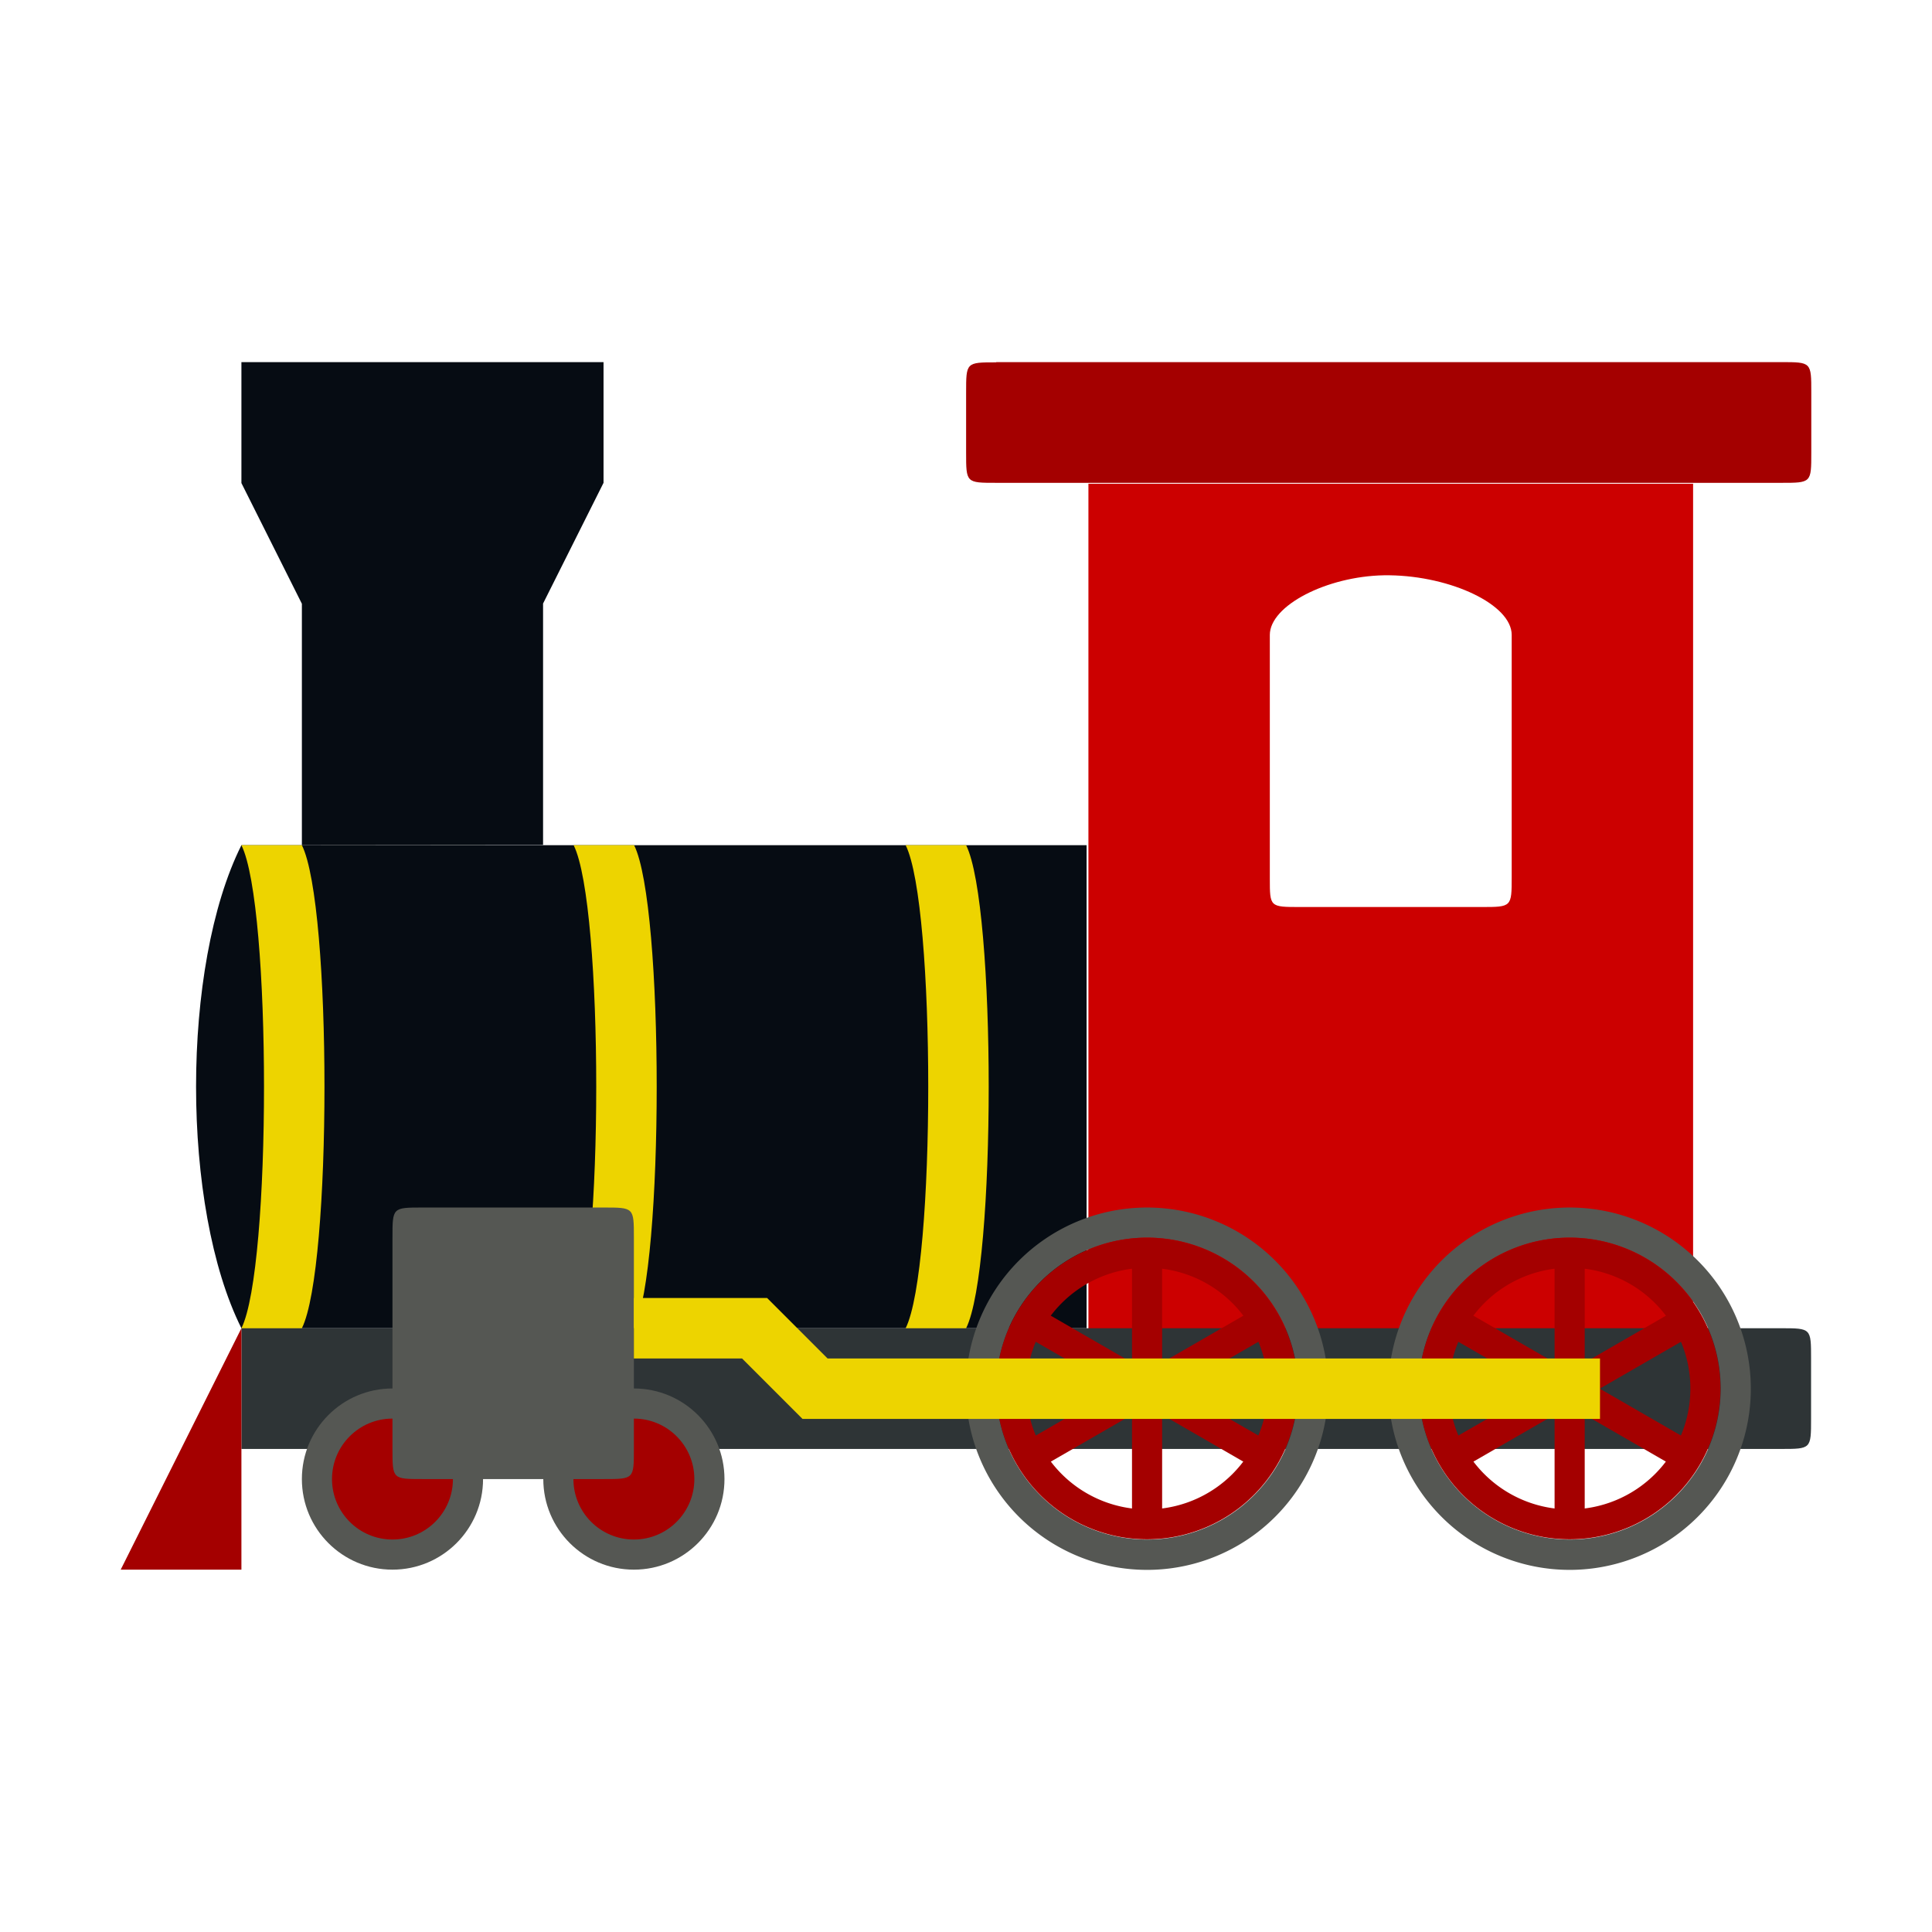 <?xml version="1.0" encoding="UTF-8" standalone="no"?>
<!-- Created with Inkscape (http://www.inkscape.org/) -->

<svg
   width="32"
   height="32"
   viewBox="0 0 8.467 8.467"
   version="1.1"
   id="svg5"
   xmlns="http://www.w3.org/2000/svg"
   xmlns:svg="http://www.w3.org/2000/svg">
  <defs
     id="defs2" />
  <g
     id="layer1">
    <path
       id="rect869"
       style="opacity:1;fill:#a40000;stroke-width:0.1;stroke-linejoin:round"
       d="m 4.366,1.587 h 3.44 c 0.132,0 0.132,0 0.132,0.132 v 0.265 c 0,0.132 0,0.132 -0.132,0.132 H 4.366 c -0.132,0 -0.132,0 -0.132,-0.132 V 1.72 c 0,-0.132 0,-0.132 0.132,-0.132 z" />
    <path
       id="rect937"
       style="opacity:1;fill:#cc0000;fill-opacity:1;stroke:none;stroke-width:0.378;stroke-linejoin:round"
       d="M 18,8 V 22 H 28 V 8 Z m 4.889,1.514 c 0.031,-5.578e-4 0.061,-4.3e-4 0.092,0 C 24,9.528 25,10 25,10.5 l 0,4 C 25,15 25,15 24.5,15 h -3 C 21,15 21,15 21,14.529 L 21,10.5 c 0,-0.484 0.939,-0.969 1.889,-0.986 z"
       transform="scale(0.265)" />
    <path
       style="fill:#060c13;fill-opacity:1;stroke:none;stroke-width:0.265px;stroke-linecap:butt;stroke-linejoin:miter;stroke-opacity:1"
       d="M 1.058,5.821 H 4.762 V 3.704 H 1.058 c -0.265,0.529 -0.265,1.587 0,2.117 z"
       id="path1052" />
    <path
       id="rect1468"
       style="opacity:1;fill:#2e3436;stroke-width:0.104;stroke-linejoin:round"
       d="m 1.058,5.821 6.747,-1e-7 c 0.132,0 0.132,0 0.132,0.132 l 0,0.265 c 0,0.132 0,0.132 -0.132,0.132 l -6.747,2e-7 z" />
    <path
       style="fill:#a40000;stroke:none;stroke-width:0.265px;stroke-linecap:butt;stroke-linejoin:miter;stroke-opacity:1;fill-opacity:1"
       d="M 1.058,5.821 0.529,6.879 H 1.058 Z"
       id="path1503" />
    <path
       style="fill:#060c13;fill-opacity:1;stroke:none;stroke-width:0.265px;stroke-linecap:butt;stroke-linejoin:miter;stroke-opacity:1"
       d="M 1.323,3.704 V 2.646 L 1.058,2.117 V 1.587 h 1.587 l -10e-8,0.529 -0.265,0.529 v 1.058 z"
       id="path1909" />
    <circle
       style="opacity:1;fill:#555753;fill-opacity:1;stroke:none;stroke-width:0.265;stroke-linejoin:round;stroke-miterlimit:4;stroke-dasharray:none;stroke-opacity:1"
       id="path3077"
       cx="1.72"
       cy="6.482"
       r="0.397" />
    <circle
       style="opacity:1;fill:#555753;fill-opacity:1;stroke:none;stroke-width:0.265;stroke-linejoin:round;stroke-miterlimit:4;stroke-dasharray:none;stroke-opacity:1"
       id="path3123"
       cx="2.778"
       cy="6.482"
       r="0.397" />
    <circle
       style="opacity:1;fill:#a40000;fill-opacity:1;stroke:none;stroke-width:0.176;stroke-linejoin:round;stroke-miterlimit:4;stroke-dasharray:none;stroke-opacity:1"
       id="path3496"
       cx="1.72"
       cy="6.482"
       r="0.265" />
    <circle
       style="opacity:1;fill:#a40000;fill-opacity:1;stroke:none;stroke-width:0.176;stroke-linejoin:round;stroke-miterlimit:4;stroke-dasharray:none;stroke-opacity:1"
       id="path3496-6"
       cx="2.778"
       cy="6.482"
       r="0.265" />
    <path
       style="fill:#edd400;fill-opacity:1;stroke:none;stroke-width:0.265px;stroke-linecap:butt;stroke-linejoin:miter;stroke-opacity:1"
       d="m 1.058,3.704 h 0.265 c 0.132,0.265 0.132,1.852 0,2.117 H 1.058 c 0.132,-0.265 0.132,-1.852 0,-2.117 z"
       id="path3751" />
    <path
       style="fill:#edd400;fill-opacity:1;stroke:none;stroke-width:0.265px;stroke-linecap:butt;stroke-linejoin:miter;stroke-opacity:1"
       d="m 2.514,3.704 h 0.265 c 0.132,0.265 0.132,1.852 0,2.117 H 2.514 c 0.132,-0.265 0.132,-1.852 0,-2.117 z"
       id="path3751-3" />
    <path
       style="fill:#edd400;fill-opacity:1;stroke:none;stroke-width:0.265px;stroke-linecap:butt;stroke-linejoin:miter;stroke-opacity:1"
       d="m 3.969,3.704 h 0.265 c 0.132,0.265 0.132,1.852 0,2.117 H 3.969 c 0.132,-0.265 0.132,-1.852 0,-2.117 z"
       id="path3751-5" />
    <path
       id="rect2510"
       style="opacity:1;fill:#555753;stroke-width:0.113;stroke-linejoin:round;fill-opacity:1"
       d="m 1.72,5.424 c 0,-0.132 0,-0.132 0.132,-0.132 H 2.646 c 0.132,0 0.132,0 0.132,0.132 v 0.926 c 0,0.132 0,0.132 -0.132,0.132 H 1.852 c -0.132,0 -0.132,0 -0.132,-0.132 z" />
    <path
       id="path2406-6"
       style="opacity:1;fill:#555753;fill-opacity:1;stroke:none;stroke-width:0.12;stroke-linejoin:round;stroke-opacity:1"
       d="m 5.027,5.292 a 0.794,0.794 0 0 0 -0.794,0.794 0.794,0.794 0 0 0 0.794,0.794 A 0.794,0.794 0 0 0 5.821,6.085 0.794,0.794 0 0 0 5.027,5.292 Z m 0,0.132 A 0.661,0.661 0 0 1 5.689,6.085 0.661,0.661 0 0 1 5.027,6.747 0.661,0.661 0 0 1 4.366,6.085 0.661,0.661 0 0 1 5.027,5.424 Z" />
    <rect
       style="opacity:1;fill:#a40000;fill-opacity:1;stroke:none;stroke-width:0.251;stroke-linejoin:round;stroke-miterlimit:4;stroke-dasharray:none;stroke-opacity:1"
       id="rect7232"
       width="0.132"
       height="1.191"
       x="4.961"
       y="5.49" />
    <rect
       style="opacity:1;fill:#a40000;fill-opacity:1;stroke:none;stroke-width:0.251;stroke-linejoin:round;stroke-miterlimit:4;stroke-dasharray:none;stroke-opacity:1"
       id="rect7232-2"
       width="0.132"
       height="1.191"
       x="-7.85"
       y="0.716"
       transform="rotate(-120)" />
    <rect
       style="opacity:1;fill:#a40000;fill-opacity:1;stroke:none;stroke-width:0.251;stroke-linejoin:round;stroke-miterlimit:4;stroke-dasharray:none;stroke-opacity:1"
       id="rect7232-6"
       width="0.132"
       height="1.191"
       x="-2.823"
       y="6.801"
       transform="rotate(-60)" />
    <path
       id="path7397"
       style="opacity:1;fill:#a40000;fill-opacity:1;stroke:none;stroke-width:1;stroke-linejoin:round;stroke-miterlimit:4;stroke-dasharray:none;stroke-opacity:1"
       d="m 5.027,5.424 a 0.661,0.661 0 0 0 -0.661,0.661 0.661,0.661 0 0 0 0.661,0.661 0.661,0.661 0 0 0 0.661,-0.661 0.661,0.661 0 0 0 -0.661,-0.661 z m 0,0.132 A 0.529,0.529 0 0 1 5.556,6.085 0.529,0.529 0 0 1 5.027,6.615 0.529,0.529 0 0 1 4.498,6.085 0.529,0.529 0 0 1 5.027,5.556 Z" />
    <path
       id="path2406-6-8"
       style="opacity:1;fill:#555753;fill-opacity:1;stroke:none;stroke-width:0.12;stroke-linejoin:round;stroke-opacity:1"
       d="m 6.879,5.292 a 0.794,0.794 0 0 0 -0.794,0.794 0.794,0.794 0 0 0 0.794,0.794 A 0.794,0.794 0 0 0 7.673,6.085 0.794,0.794 0 0 0 6.879,5.292 Z m 0,0.132 A 0.661,0.661 0 0 1 7.541,6.085 0.661,0.661 0 0 1 6.879,6.747 0.661,0.661 0 0 1 6.218,6.085 0.661,0.661 0 0 1 6.879,5.424 Z" />
    <rect
       style="opacity:1;fill:#a40000;fill-opacity:1;stroke:none;stroke-width:0.251;stroke-linejoin:round;stroke-miterlimit:4;stroke-dasharray:none;stroke-opacity:1"
       id="rect7232-7"
       width="0.132"
       height="1.191"
       x="6.813"
       y="5.49" />
    <rect
       style="opacity:1;fill:#a40000;fill-opacity:1;stroke:none;stroke-width:0.251;stroke-linejoin:round;stroke-miterlimit:4;stroke-dasharray:none;stroke-opacity:1"
       id="rect7232-2-9"
       width="0.132"
       height="1.191"
       x="-8.776"
       y="2.32"
       transform="rotate(-120)" />
    <rect
       style="opacity:1;fill:#a40000;fill-opacity:1;stroke:none;stroke-width:0.251;stroke-linejoin:round;stroke-miterlimit:4;stroke-dasharray:none;stroke-opacity:1"
       id="rect7232-6-2"
       width="0.132"
       height="1.191"
       x="-1.897"
       y="8.405"
       transform="rotate(-60)" />
    <path
       id="path7397-0"
       style="opacity:1;fill:#a40000;fill-opacity:1;stroke:none;stroke-width:1;stroke-linejoin:round;stroke-miterlimit:4;stroke-dasharray:none;stroke-opacity:1"
       d="m 6.879,5.424 a 0.661,0.661 0 0 0 -0.661,0.661 0.661,0.661 0 0 0 0.661,0.661 0.661,0.661 0 0 0 0.661,-0.661 0.661,0.661 0 0 0 -0.661,-0.661 z m 0,0.132 A 0.529,0.529 0 0 1 7.408,6.085 0.529,0.529 0 0 1 6.879,6.615 0.529,0.529 0 0 1 6.35,6.085 0.529,0.529 0 0 1 6.879,5.556 Z" />
    <path
       style="fill:none;stroke:#edd400;stroke-width:0.265;stroke-linecap:butt;stroke-linejoin:miter;stroke-miterlimit:4;stroke-dasharray:none;stroke-opacity:1"
       d="m 2.778,5.821 h 0.529 l 0.265,0.265 3.44,0"
       id="path2567" />
  </g>
</svg>
